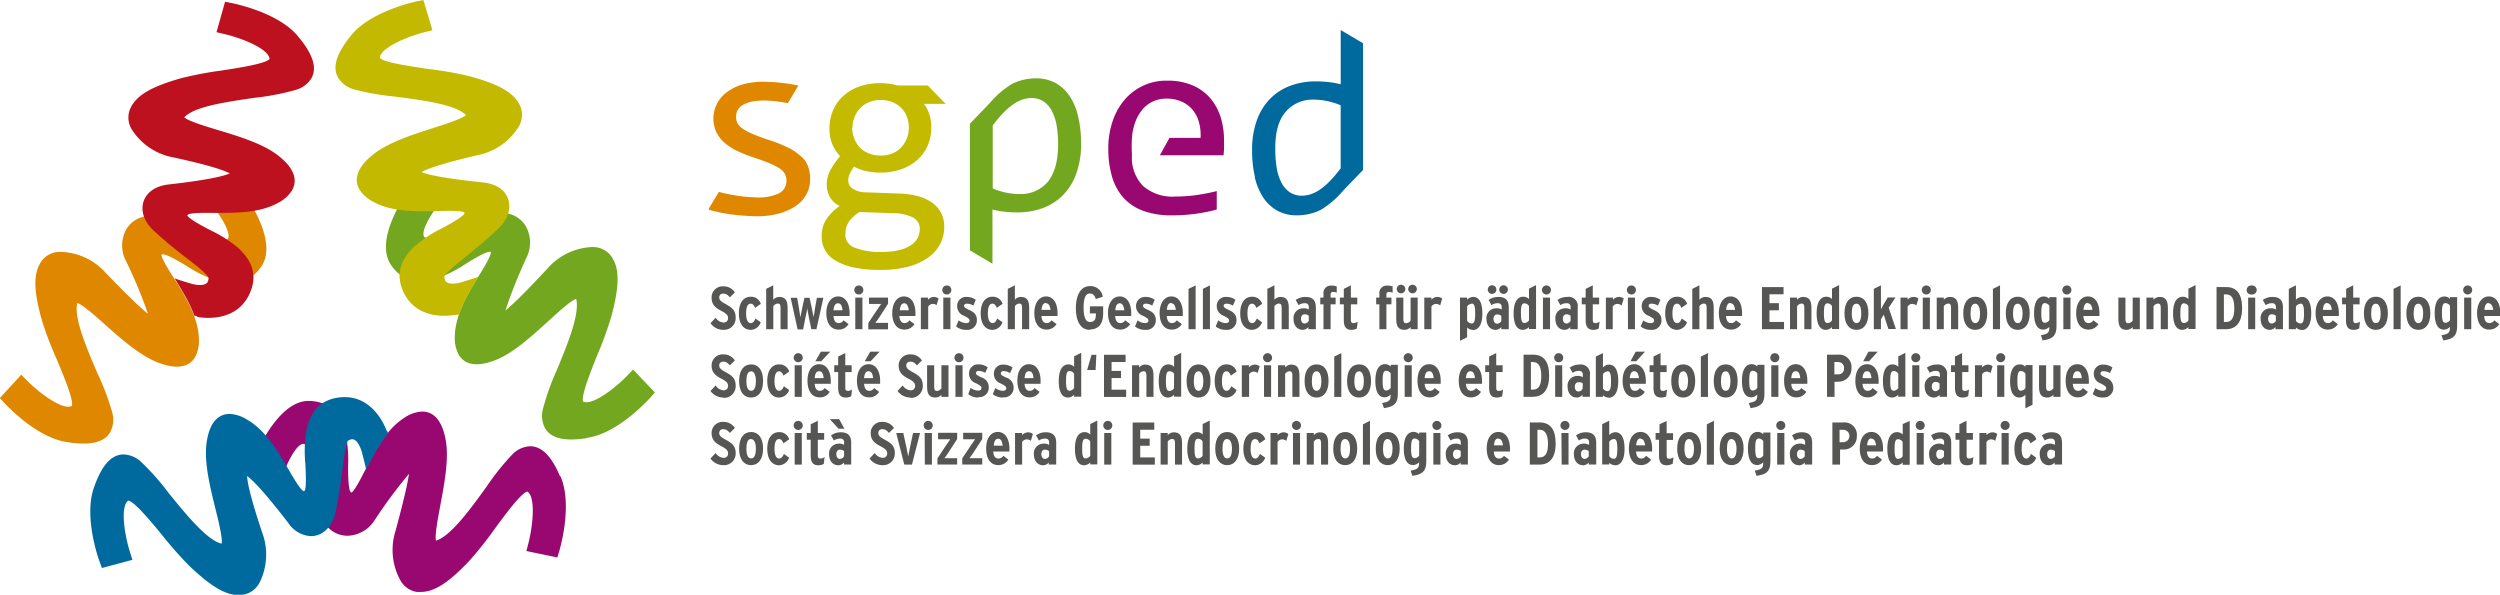 <svg xmlns="http://www.w3.org/2000/svg" id="Ebene_1" data-name="Ebene 1" viewBox="0 0 452.54 107.66"><path d="M286.2,163.51a2.86,2.86,0,0,1-2.28-1.2l.93-1a1.88,1.88,0,0,0,1.4.87.76.76,0,0,0,.85-.83c0-.44-.27-.78-1.16-1.24-1.14-.59-1.82-1.17-1.82-2.43a2,2,0,0,1,2.13-2.05,2.4,2.4,0,0,1,2.08,1.09l-.9.9c-.45-.5-.69-.67-1.21-.67a.66.66,0,0,0-.72.66c0,.46.26.74,1.09,1.19,1.32.71,1.89,1.23,1.89,2.52a2.11,2.11,0,0,1-2.28,2.18" transform="translate(-155.31 -103.8)" fill="#565655"></path><path d="M292,159.54c-.2-.47-.43-.77-.81-.77-.58,0-.82.68-.82,1.75s.26,1.77.86,1.77c.37,0,.65-.36.83-.84l.95.68a1.94,1.94,0,0,1-1.79,1.38c-1.26,0-2.16-1-2.16-3s.91-3,2.15-3a1.85,1.85,0,0,1,1.82,1.29l-1,.7" transform="translate(-155.31 -103.8)" fill="#565655"></path><path d="M296.6,163.39v-3.71c0-.71-.09-.93-.54-.93a1.09,1.09,0,0,0-.77.48v4.16H294v-7.3l1.28-.65v2.62a1.47,1.47,0,0,1,1.07-.51c1.22,0,1.53.75,1.53,2.09v3.75H296.6" transform="translate(-155.31 -103.8)" fill="#565655"></path><path d="M303.17,163.39h-1l-.41-2c-.11-.51-.28-1.4-.34-1.79,0,.39-.23,1.28-.34,1.82l-.39,2h-1l-1.26-5.72h1.18l.29,1.67c.1.55.24,1.46.29,1.86.07-.4.25-1.32.37-1.84l.37-1.69h.92l.37,1.69c.12.52.3,1.44.37,1.84.06-.4.2-1.31.29-1.86l.3-1.67h1.18l-1.27,5.72" transform="translate(-155.31 -103.8)" fill="#565655"></path><path d="M309.08,161h-2.89c.06.89.41,1.28.91,1.28a1,1,0,0,0,.9-.5l.91.68a2,2,0,0,1-1.83,1c-1.41,0-2.19-1.21-2.19-3s.88-3,2.12-3c1.43,0,2.09,1.41,2.09,3,0,.16,0,.33,0,.48M307,158.7q-.72,0-.81,1.26h1.62C307.75,159.26,307.55,158.7,307,158.7Z" transform="translate(-155.31 -103.8)" fill="#565655"></path><path d="M310.78,157.11a.82.82,0,1,1,.81-.82.82.82,0,0,1-.81.82m-.65.56h1.29v5.72h-1.29Z" transform="translate(-155.31 -103.8)" fill="#565655"></path><path d="M312.49,163.39v-1.13L314,160c.3-.45.59-.87.82-1.18l-1.21,0h-1v-1.15h3.45v1.12l-1.48,2.29a14.11,14.11,0,0,1-.83,1.17l1.23,0h1.08v1.16h-3.61" transform="translate(-155.31 -103.8)" fill="#565655"></path><path d="M321,161h-2.89c.06.89.42,1.28.92,1.28a1,1,0,0,0,.89-.5l.92.68a2.07,2.07,0,0,1-1.83,1c-1.42,0-2.19-1.21-2.19-3s.87-3,2.11-3c1.44,0,2.09,1.41,2.09,3,0,.16,0,.33,0,.48M319,158.7c-.48,0-.74.42-.81,1.26h1.63C319.71,159.26,319.52,158.7,319,158.7Z" transform="translate(-155.31 -103.8)" fill="#565655"></path><path d="M324.91,159.09a1.18,1.18,0,0,0-.75-.28,1,1,0,0,0-.83.49v4.09H322v-5.72h1.29v.39a1.49,1.49,0,0,1,1-.51,1.46,1.46,0,0,1,.91.29l-.37,1.25" transform="translate(-155.31 -103.8)" fill="#565655"></path><path d="M326.71,157.11a.82.82,0,1,1,.81-.82.82.82,0,0,1-.81.82m-.65.56h1.29v5.72h-1.29Z" transform="translate(-155.31 -103.8)" fill="#565655"></path><path d="M330.19,163.51a2.78,2.78,0,0,1-1.81-.62l.46-1.1a2.41,2.41,0,0,0,1.37.5c.41,0,.6-.19.6-.47s-.23-.47-1-.86a1.82,1.82,0,0,1-1.24-1.77,1.61,1.61,0,0,1,1.76-1.64,2.71,2.71,0,0,1,1.61.52l-.44,1.05a2.23,2.23,0,0,0-1.2-.35c-.3,0-.48.16-.48.39s.17.41,1,.78,1.32.88,1.32,1.77a1.71,1.71,0,0,1-1.88,1.8" transform="translate(-155.31 -103.8)" fill="#565655"></path><path d="M335.76,159.54c-.2-.47-.43-.77-.81-.77-.58,0-.82.68-.82,1.75s.27,1.77.87,1.77c.37,0,.64-.36.82-.84l.95.68a1.94,1.94,0,0,1-1.79,1.38c-1.26,0-2.15-1-2.15-3s.9-3,2.14-3a1.84,1.84,0,0,1,1.82,1.29l-1,.7" transform="translate(-155.31 -103.8)" fill="#565655"></path><path d="M340.32,163.39v-3.71c0-.71-.08-.93-.54-.93a1.07,1.07,0,0,0-.76.48v4.16h-1.29v-7.3l1.29-.65v2.62a1.44,1.44,0,0,1,1.06-.51c1.22,0,1.53.75,1.53,2.09v3.75h-1.29" transform="translate(-155.31 -103.8)" fill="#565655"></path><path d="M346.72,161h-2.89c.06.89.42,1.28.92,1.28a1,1,0,0,0,.89-.5l.92.68a2.07,2.07,0,0,1-1.83,1c-1.42,0-2.19-1.21-2.19-3s.87-3,2.11-3c1.44,0,2.09,1.41,2.09,3,0,.16,0,.33,0,.48m-2.08-2.31c-.48,0-.74.42-.81,1.26h1.63C345.39,159.26,345.19,158.7,344.64,158.7Z" transform="translate(-155.31 -103.8)" fill="#565655"></path><path d="M352.59,163.51c-1.78,0-2.53-1.74-2.53-3.92s.78-4,2.55-4a2.24,2.24,0,0,1,2.32,1.93l-1.27.41c-.2-.72-.55-1-1.07-1-.82,0-1.13.94-1.13,2.56s.33,2.59,1.15,2.59,1.08-.42,1.08-1.55H352.6v-1.28H355v1.31c0,1.83-.83,2.88-2.42,2.88" transform="translate(-155.31 -103.8)" fill="#565655"></path><path d="M360.05,161h-2.88c.05.89.41,1.28.91,1.28a1,1,0,0,0,.9-.5l.91.68a2.07,2.07,0,0,1-1.83,1c-1.42,0-2.19-1.21-2.19-3s.87-3,2.11-3c1.44,0,2.1,1.41,2.1,3,0,.16,0,.33,0,.48M358,158.7c-.48,0-.74.42-.8,1.26h1.62C358.73,159.26,358.53,158.7,358,158.7Z" transform="translate(-155.31 -103.8)" fill="#565655"></path><path d="M362.58,163.51a2.78,2.78,0,0,1-1.81-.62l.46-1.1a2.41,2.41,0,0,0,1.37.5c.4,0,.6-.19.6-.47s-.23-.47-1-.86a1.83,1.83,0,0,1-1.25-1.77,1.62,1.62,0,0,1,1.77-1.64,2.71,2.71,0,0,1,1.61.52l-.45,1.05a2.2,2.2,0,0,0-1.19-.35c-.3,0-.48.16-.48.39s.17.41,1,.78,1.32.88,1.32,1.77a1.71,1.71,0,0,1-1.88,1.8" transform="translate(-155.31 -103.8)" fill="#565655"></path><path d="M369.4,161h-2.89c.06.89.42,1.28.92,1.28a1,1,0,0,0,.89-.5l.92.68a2.07,2.07,0,0,1-1.83,1c-1.42,0-2.19-1.21-2.19-3s.87-3,2.11-3c1.44,0,2.09,1.41,2.09,3,0,.16,0,.33,0,.48m-2.08-2.31c-.48,0-.74.42-.81,1.26h1.63C368.07,159.26,367.87,158.7,367.32,158.7Z" transform="translate(-155.31 -103.8)" fill="#565655"></path><polyline points="215.14 59.59 215.14 52.29 216.43 51.65 216.43 59.59 215.14 59.59" fill="#565655"></polyline><polyline points="217.74 59.59 217.74 52.29 219.02 51.65 219.02 59.59 217.74 59.59" fill="#565655"></polyline><path d="M377.18,163.51a2.76,2.76,0,0,1-1.81-.62l.46-1.1a2.39,2.39,0,0,0,1.37.5c.4,0,.6-.19.6-.47s-.23-.47-1-.86a1.83,1.83,0,0,1-1.24-1.77,1.61,1.61,0,0,1,1.77-1.64,2.71,2.71,0,0,1,1.61.52l-.45,1.05a2.2,2.2,0,0,0-1.2-.35c-.29,0-.48.16-.48.39s.18.41,1,.78,1.32.88,1.32,1.77a1.7,1.7,0,0,1-1.87,1.8" transform="translate(-155.31 -103.8)" fill="#565655"></path><path d="M382.74,159.54c-.19-.47-.42-.77-.8-.77-.58,0-.82.68-.82,1.75s.26,1.77.86,1.77c.37,0,.64-.36.83-.84l.95.68a2,2,0,0,1-1.79,1.38c-1.26,0-2.16-1-2.16-3s.91-3,2.15-3a1.85,1.85,0,0,1,1.82,1.29l-1,.7" transform="translate(-155.31 -103.8)" fill="#565655"></path><path d="M387.31,163.39v-3.71c0-.71-.09-.93-.54-.93a1.07,1.07,0,0,0-.77.48v4.16h-1.28v-7.3l1.28-.65v2.62a1.47,1.47,0,0,1,1.07-.51c1.22,0,1.53.75,1.53,2.09v3.75h-1.29" transform="translate(-155.31 -103.8)" fill="#565655"></path><path d="M392.15,163.39V163a1.39,1.39,0,0,1-1,.51c-1,0-1.69-.76-1.69-2a1.74,1.74,0,0,1,1.76-1.9,1.52,1.52,0,0,1,1,.23v-.44a.63.63,0,0,0-.69-.71,1.85,1.85,0,0,0-1.15.35l-.53-.94a3,3,0,0,1,1.77-.55c1.33,0,1.88.65,1.88,1.9v3.94h-1.28m0-2.42a1,1,0,0,0-.79-.27c-.36,0-.62.31-.62.79s.23.87.66.87a.92.92,0,0,0,.75-.48Z" transform="translate(-155.31 -103.8)" fill="#565655"></path><path d="M396.67,156.64c-.36,0-.5.14-.5.56v.47h.91v1.22h-.91v4.5h-1.29v-4.5h-.58v-1.22h.58V157a1.32,1.32,0,0,1,1.4-1.5,2.3,2.3,0,0,1,1,.16v1.11a1.39,1.39,0,0,0-.58-.11" transform="translate(-155.31 -103.8)" fill="#565655"></path><path d="M400.94,163.26a2,2,0,0,1-1,.25c-.93,0-1.38-.5-1.38-1.76v-2.86h-.71v-1.22h.71v-1.58l1.28-.65v2.23H401v1.22h-1.16v2.83c0,.43.16.57.47.57a1.26,1.26,0,0,0,.76-.28l-.15,1.25" transform="translate(-155.31 -103.8)" fill="#565655"></path><path d="M406.77,156.64c-.36,0-.5.14-.5.56v.47h.91v1.22h-.91v4.5H405v-4.5h-.58v-1.22H405V157a1.32,1.32,0,0,1,1.4-1.5,2.3,2.3,0,0,1,1,.16v1.11a1.39,1.39,0,0,0-.58-.11" transform="translate(-155.31 -103.8)" fill="#565655"></path><path d="M410.65,163.39V163a1.51,1.51,0,0,1-1.07.51c-1.22,0-1.53-.75-1.53-2.1v-3.74h1.29v3.7c0,.71.09.94.54.94a1.07,1.07,0,0,0,.77-.48v-4.16h1.28v5.72h-1.28m-1.72-6.49a.78.78,0,1,1,.77-.77A.79.79,0,0,1,408.93,156.9Zm2.08,0a.78.78,0,1,1,.77-.77A.79.79,0,0,1,411,156.9Z" transform="translate(-155.31 -103.8)" fill="#565655"></path><path d="M416,159.09a1.18,1.18,0,0,0-.75-.28,1,1,0,0,0-.83.49v4.09h-1.29v-5.72h1.29v.39a1.42,1.42,0,0,1,1.95-.22l-.37,1.25" transform="translate(-155.31 -103.8)" fill="#565655"></path><path d="M421.88,163.51a1.4,1.4,0,0,1-1-.44v1.78l-1.29.64v-7.82h1.29v.39a1.52,1.52,0,0,1,1.1-.51c1.07,0,1.66,1,1.66,3,0,1.74-.52,3-1.77,3m-.2-4.76a1.07,1.07,0,0,0-.79.48v2.59a1,1,0,0,0,.82.49c.45,0,.64-.41.64-1.74S422.22,158.75,421.68,158.75Z" transform="translate(-155.31 -103.8)" fill="#565655"></path><path d="M427.07,163.39V163a1.39,1.39,0,0,1-1,.51c-1,0-1.69-.76-1.69-2a1.74,1.74,0,0,1,1.76-1.9,1.54,1.54,0,0,1,1,.23v-.44a.63.63,0,0,0-.69-.71,1.9,1.9,0,0,0-1.16.35l-.52-.94a3,3,0,0,1,1.77-.55c1.33,0,1.88.65,1.88,1.9v3.94h-1.28M425.4,157a.78.78,0,1,1,0-1.56.78.78,0,0,1,0,1.56Zm1.67,4a1,1,0,0,0-.79-.27c-.36,0-.62.31-.62.79s.23.87.65.87a.92.92,0,0,0,.76-.48Zm.41-4a.78.78,0,1,1,0-1.56.78.78,0,0,1,0,1.56Z" transform="translate(-155.31 -103.8)" fill="#565655"></path><path d="M432.07,163.39V163a1.58,1.58,0,0,1-1.1.51c-1.07,0-1.67-1-1.67-3,0-1.74.52-3,1.78-3a1.39,1.39,0,0,1,1,.43v-1.89l1.28-.65v7.95h-1.28m0-4.15a1,1,0,0,0-.82-.49c-.46,0-.64.41-.64,1.74s.13,1.82.66,1.82a1.09,1.09,0,0,0,.8-.48Z" transform="translate(-155.31 -103.8)" fill="#565655"></path><path d="M435.25,157.11a.82.82,0,1,1,.81-.82.82.82,0,0,1-.81.82m-.64.56h1.28v5.72h-1.28Z" transform="translate(-155.31 -103.8)" fill="#565655"></path><path d="M439.55,163.39V163a1.35,1.35,0,0,1-1,.51c-1,0-1.69-.76-1.69-2a1.74,1.74,0,0,1,1.75-1.9,1.52,1.52,0,0,1,1,.23v-.44a.62.62,0,0,0-.68-.71,1.9,1.9,0,0,0-1.16.35l-.52-.94a2.93,2.93,0,0,1,1.76-.55,1.65,1.65,0,0,1,1.89,1.9v3.94h-1.29m0-2.42a1,1,0,0,0-.78-.27c-.36,0-.62.31-.62.79s.23.87.65.87a.89.89,0,0,0,.75-.48Z" transform="translate(-155.31 -103.8)" fill="#565655"></path><path d="M444.73,163.26a2.06,2.06,0,0,1-1,.25c-.93,0-1.39-.5-1.39-1.76v-2.86h-.71v-1.22h.71v-1.58l1.29-.65v2.23h1.15v1.22h-1.15v2.83c0,.43.16.57.47.57a1.26,1.26,0,0,0,.76-.28l-.15,1.25" transform="translate(-155.31 -103.8)" fill="#565655"></path><path d="M448.82,159.09a1.14,1.14,0,0,0-.75-.28,1,1,0,0,0-.83.49v4.09H446v-5.72h1.28v.39a1.49,1.49,0,0,1,1.05-.51,1.43,1.43,0,0,1,.9.29l-.37,1.25" transform="translate(-155.31 -103.8)" fill="#565655"></path><path d="M450.62,157.11a.82.82,0,1,1,.82-.82.82.82,0,0,1-.82.82m-.64.56h1.28v5.72H450Z" transform="translate(-155.31 -103.8)" fill="#565655"></path><path d="M454.11,163.51a2.76,2.76,0,0,1-1.81-.62l.46-1.1a2.36,2.36,0,0,0,1.37.5c.4,0,.6-.19.6-.47s-.23-.47-1-.86a1.83,1.83,0,0,1-1.24-1.77,1.61,1.61,0,0,1,1.77-1.64,2.73,2.73,0,0,1,1.61.52l-.45,1.05a2.2,2.2,0,0,0-1.2-.35c-.29,0-.48.16-.48.39s.18.41,1,.78,1.32.88,1.32,1.77a1.7,1.7,0,0,1-1.87,1.8" transform="translate(-155.31 -103.8)" fill="#565655"></path><path d="M459.67,159.54c-.19-.47-.42-.77-.8-.77-.58,0-.82.68-.82,1.75s.26,1.77.86,1.77c.37,0,.64-.36.83-.84l.95.68a2,2,0,0,1-1.79,1.38c-1.26,0-2.16-1-2.16-3s.91-3,2.15-3a1.85,1.85,0,0,1,1.82,1.29l-1,.7" transform="translate(-155.31 -103.8)" fill="#565655"></path><path d="M464.24,163.39v-3.71c0-.71-.09-.93-.55-.93a1.07,1.07,0,0,0-.76.48v4.16h-1.29v-7.3l1.29-.65v2.62a1.44,1.44,0,0,1,1.07-.51c1.22,0,1.52.75,1.52,2.09v3.75h-1.28" transform="translate(-155.31 -103.8)" fill="#565655"></path><path d="M470.63,161h-2.88c.05.89.41,1.28.91,1.28a1,1,0,0,0,.89-.5l.92.68a2.07,2.07,0,0,1-1.83,1c-1.42,0-2.19-1.21-2.19-3s.87-3,2.11-3c1.44,0,2.09,1.41,2.09,3,0,.16,0,.33,0,.48m-2.08-2.31c-.48,0-.74.42-.8,1.26h1.62C469.3,159.26,469.11,158.7,468.55,158.7Z" transform="translate(-155.31 -103.8)" fill="#565655"></path><polyline points="318.94 59.59 318.94 51.97 322.85 51.97 322.85 53.27 320.3 53.27 320.3 54.88 322.01 54.88 322.01 56.17 320.3 56.17 320.3 58.28 322.94 58.28 322.94 59.59 318.94 59.59" fill="#565655"></polyline><path d="M481.92,163.39v-3.71c0-.71-.09-.93-.54-.93a1.09,1.09,0,0,0-.77.48v4.16h-1.28v-5.72h1.28v.39a1.47,1.47,0,0,1,1.07-.51c1.22,0,1.53.75,1.53,2.09v3.75h-1.29" transform="translate(-155.31 -103.8)" fill="#565655"></path><path d="M486.92,163.39V163a1.56,1.56,0,0,1-1.1.51c-1.07,0-1.67-1-1.67-3,0-1.74.53-3,1.78-3a1.39,1.39,0,0,1,1,.43v-1.89l1.29-.65v7.95h-1.29m0-4.15a1,1,0,0,0-.82-.49c-.45,0-.64.41-.64,1.74s.13,1.82.67,1.82a1.07,1.07,0,0,0,.79-.48Z" transform="translate(-155.31 -103.8)" fill="#565655"></path><path d="M491.36,163.51c-1.29,0-2.17-1-2.17-3s.89-3,2.18-3,2.15,1,2.15,3-.89,3-2.16,3m0-4.74c-.63,0-.85.68-.85,1.75s.25,1.77.87,1.77.85-.79.85-1.75S492,158.77,491.35,158.77Z" transform="translate(-155.31 -103.8)" fill="#565655"></path><path d="M497.15,163.39l-.85-2.63-.51.84v1.79H494.5v-7.3l1.29-.65V159c0,.31,0,.49,0,.81a8.77,8.77,0,0,1,.43-.82l.8-1.35h1.42l-1.25,1.86,1.31,3.86h-1.34" transform="translate(-155.31 -103.8)" fill="#565655"></path><path d="M502.2,159.09a1.18,1.18,0,0,0-.76-.28,1,1,0,0,0-.82.49v4.09h-1.29v-5.72h1.29v.39a1.42,1.42,0,0,1,1.95-.22l-.37,1.25" transform="translate(-155.31 -103.8)" fill="#565655"></path><path d="M504,157.11a.82.82,0,1,1,.82-.82.82.82,0,0,1-.82.82m-.64.56h1.29v5.72h-1.29Z" transform="translate(-155.31 -103.8)" fill="#565655"></path><path d="M508.48,163.39v-3.71c0-.71-.09-.93-.54-.93a1.09,1.09,0,0,0-.77.48v4.16h-1.28v-5.72h1.28v.39a1.47,1.47,0,0,1,1.07-.51c1.22,0,1.53.75,1.53,2.09v3.75h-1.29" transform="translate(-155.31 -103.8)" fill="#565655"></path><path d="M512.86,163.51c-1.28,0-2.17-1-2.17-3s.9-3,2.18-3,2.16,1,2.16,3-.89,3-2.17,3m0-4.74c-.62,0-.85.68-.85,1.75s.25,1.77.87,1.77.85-.79.85-1.75S513.46,158.77,512.85,158.77Z" transform="translate(-155.31 -103.8)" fill="#565655"></path><polyline points="360.75 59.59 360.75 52.29 362.04 51.65 362.04 59.59 360.75 59.59" fill="#565655"></polyline><path d="M520.55,163.51c-1.28,0-2.16-1-2.16-3s.89-3,2.17-3,2.16,1,2.16,3-.89,3-2.17,3m0-4.74c-.62,0-.85.68-.85,1.75s.25,1.77.87,1.77.86-.79.86-1.75S521.15,158.77,520.54,158.77Z" transform="translate(-155.31 -103.8)" fill="#565655"></path><path d="M525.09,165.49l-.35-1c1.34-.25,1.53-.5,1.53-1.53a1.54,1.54,0,0,1-1.1.51c-1.06,0-1.66-1-1.66-3,0-1.74.52-3,1.77-3a1.39,1.39,0,0,1,1,.43v-.31h1.29v5.13c0,1.71-.51,2.43-2.47,2.69m1.18-6.25a1,1,0,0,0-.81-.49c-.46,0-.65.41-.65,1.74s.13,1.82.67,1.82a1.07,1.07,0,0,0,.79-.48Z" transform="translate(-155.31 -103.8)" fill="#565655"></path><path d="M529.46,157.11a.82.82,0,1,1,.81-.82.82.82,0,0,1-.81.82m-.65.56h1.29v5.72h-1.29Z" transform="translate(-155.31 -103.8)" fill="#565655"></path><path d="M535.32,161h-2.89c.05.89.41,1.28.91,1.28a1,1,0,0,0,.9-.5l.91.68a2.06,2.06,0,0,1-1.83,1c-1.41,0-2.19-1.21-2.19-3s.87-3,2.12-3c1.44,0,2.09,1.41,2.09,3,0,.16,0,.33,0,.48m-2.09-2.31c-.47,0-.73.42-.8,1.26h1.62C534,159.26,533.79,158.7,533.23,158.7Z" transform="translate(-155.31 -103.8)" fill="#565655"></path><path d="M541.36,163.39V163a1.48,1.48,0,0,1-1.07.51c-1.21,0-1.52-.75-1.52-2.1v-3.74h1.28v3.7c0,.71.09.94.55.94a1.07,1.07,0,0,0,.76-.48v-4.16h1.29v5.72h-1.29" transform="translate(-155.31 -103.8)" fill="#565655"></path><path d="M546.44,163.39v-3.71c0-.71-.09-.93-.54-.93a1.09,1.09,0,0,0-.77.48v4.16h-1.28v-5.72h1.28v.39a1.47,1.47,0,0,1,1.07-.51c1.22,0,1.53.75,1.53,2.09v3.75h-1.29" transform="translate(-155.31 -103.8)" fill="#565655"></path><path d="M551.44,163.39V163a1.56,1.56,0,0,1-1.1.51c-1.07,0-1.67-1-1.67-3,0-1.74.53-3,1.78-3a1.39,1.39,0,0,1,1,.43v-1.89l1.29-.65v7.95h-1.29m0-4.15a1,1,0,0,0-.82-.49c-.45,0-.64.41-.64,1.74s.13,1.82.67,1.82a1.07,1.07,0,0,0,.79-.48Z" transform="translate(-155.31 -103.8)" fill="#565655"></path><path d="M558.23,163.39h-1.69v-7.63h1.72c1.83,0,2.91,1.12,2.91,3.8s-1.15,3.83-2.94,3.83m0-6.3h-.36v5h.36c1.22,0,1.52-1.07,1.52-2.47S559.48,157.09,558.26,157.09Z" transform="translate(-155.31 -103.8)" fill="#565655"></path><path d="M562.9,157.11a.82.82,0,1,1,0-1.63.82.82,0,1,1,0,1.63m-.64.56h1.28v5.72h-1.28Z" transform="translate(-155.31 -103.8)" fill="#565655"></path><path d="M567.21,163.39V163a1.37,1.37,0,0,1-1,.51c-1,0-1.69-.76-1.69-2a1.74,1.74,0,0,1,1.76-1.9,1.52,1.52,0,0,1,1,.23v-.44a.63.63,0,0,0-.69-.71,1.85,1.85,0,0,0-1.15.35l-.53-.94a3,3,0,0,1,1.77-.55c1.33,0,1.88.65,1.88,1.9v3.94h-1.28m0-2.42a1,1,0,0,0-.79-.27c-.36,0-.62.31-.62.79s.23.87.66.87a.92.92,0,0,0,.75-.48Z" transform="translate(-155.31 -103.8)" fill="#565655"></path><path d="M571.91,163.51a1.4,1.4,0,0,1-1-.44v.32h-1.29v-7.3l1.29-.65v2.62a1.52,1.52,0,0,1,1.1-.51c1.07,0,1.67,1,1.67,3,0,1.74-.52,3-1.78,3m-.19-4.76a1.07,1.07,0,0,0-.8.48v2.59a1,1,0,0,0,.82.49c.46,0,.64-.41.64-1.74S572.25,158.75,571.72,158.75Z" transform="translate(-155.31 -103.8)" fill="#565655"></path><path d="M578.66,161h-2.89c.05.89.41,1.28.91,1.28a1,1,0,0,0,.9-.5l.91.68a2.06,2.06,0,0,1-1.83,1c-1.41,0-2.19-1.21-2.19-3s.87-3,2.12-3c1.43,0,2.09,1.41,2.09,3,0,.16,0,.33,0,.48m-2.08-2.31q-.72,0-.81,1.26h1.62C577.33,159.26,577.13,158.7,576.58,158.7Z" transform="translate(-155.31 -103.8)" fill="#565655"></path><path d="M582.35,163.26a2,2,0,0,1-1,.25c-.93,0-1.38-.5-1.38-1.76v-2.86h-.71v-1.22H580v-1.58l1.28-.65v2.23h1.16v1.22h-1.16v2.83c0,.43.17.57.47.57a1.26,1.26,0,0,0,.76-.28l-.15,1.25" transform="translate(-155.31 -103.8)" fill="#565655"></path><path d="M585.38,163.51c-1.28,0-2.17-1-2.17-3s.9-3,2.18-3,2.16,1,2.16,3-.89,3-2.17,3m0-4.74c-.62,0-.85.68-.85,1.75s.25,1.77.87,1.77.85-.79.85-1.75S586,158.77,585.37,158.77Z" transform="translate(-155.31 -103.8)" fill="#565655"></path><polyline points="433.27 59.59 433.27 52.29 434.56 51.65 434.56 59.59 433.27 59.59" fill="#565655"></polyline><path d="M593.07,163.51c-1.28,0-2.17-1-2.17-3s.9-3,2.18-3,2.16,1,2.16,3-.89,3-2.17,3m0-4.74c-.62,0-.85.68-.85,1.75s.25,1.77.87,1.77.85-.79.85-1.75S593.67,158.77,593.06,158.77Z" transform="translate(-155.31 -103.8)" fill="#565655"></path><path d="M597.61,165.49l-.35-1c1.34-.25,1.53-.5,1.53-1.53a1.54,1.54,0,0,1-1.1.51c-1.07,0-1.66-1-1.66-3,0-1.74.52-3,1.77-3a1.39,1.39,0,0,1,1,.43v-.31h1.29v5.13c0,1.71-.51,2.43-2.47,2.69m1.18-6.25a1,1,0,0,0-.82-.49c-.45,0-.64.41-.64,1.74s.13,1.82.67,1.82a1.07,1.07,0,0,0,.79-.48Z" transform="translate(-155.31 -103.8)" fill="#565655"></path><path d="M602,157.11a.82.82,0,1,1,.82-.82.82.82,0,0,1-.82.82m-.64.56h1.29v5.72h-1.29Z" transform="translate(-155.31 -103.8)" fill="#565655"></path><path d="M607.83,161H605c0,.89.41,1.28.91,1.28a1,1,0,0,0,.9-.5l.91.68a2.06,2.06,0,0,1-1.83,1c-1.42,0-2.19-1.21-2.19-3s.87-3,2.12-3c1.43,0,2.09,1.41,2.09,3a3.75,3.75,0,0,1,0,.48m-2.08-2.31c-.47,0-.74.42-.8,1.26h1.62C606.51,159.26,606.31,158.7,605.75,158.7Z" transform="translate(-155.31 -103.8)" fill="#565655"></path><path d="M286.2,175.76a2.85,2.85,0,0,1-2.28-1.19l.93-1a1.87,1.87,0,0,0,1.4.88.76.76,0,0,0,.85-.83c0-.44-.27-.79-1.16-1.24-1.14-.59-1.82-1.17-1.82-2.43a2,2,0,0,1,2.13-2,2.4,2.4,0,0,1,2.08,1.09l-.9.9c-.45-.5-.69-.67-1.21-.67a.66.66,0,0,0-.72.66c0,.46.26.74,1.09,1.19,1.32.71,1.89,1.23,1.89,2.52a2.1,2.1,0,0,1-2.28,2.17" transform="translate(-155.31 -103.8)" fill="#565655"></path><path d="M291.27,175.76c-1.28,0-2.17-1-2.17-3s.9-3,2.18-3,2.16,1,2.16,3-.89,3-2.17,3m0-4.74c-.62,0-.85.69-.85,1.76s.25,1.76.87,1.76.85-.78.85-1.74S291.87,171,291.26,171Z" transform="translate(-155.31 -103.8)" fill="#565655"></path><path d="M297.13,171.8c-.19-.47-.42-.78-.8-.78-.58,0-.82.69-.82,1.76s.26,1.76.86,1.76c.37,0,.65-.36.83-.83l.95.68a1.94,1.94,0,0,1-1.79,1.37c-1.26,0-2.16-1-2.16-3s.91-3,2.15-3a1.85,1.85,0,0,1,1.82,1.3l-1,.7" transform="translate(-155.31 -103.8)" fill="#565655"></path><path d="M299.8,169.37a.82.82,0,1,1,.82-.82.82.82,0,0,1-.82.82m-.64.55h1.29v5.72h-1.29Z" transform="translate(-155.31 -103.8)" fill="#565655"></path><path d="M305.67,173.27h-2.89c.05.88.41,1.27.91,1.27a1,1,0,0,0,.9-.5l.91.69a2,2,0,0,1-1.83,1c-1.42,0-2.19-1.21-2.19-3,0-1.92.87-3,2.12-3,1.43,0,2.09,1.42,2.09,3,0,.15,0,.33,0,.48M303.58,171c-.48,0-.74.41-.8,1.25h1.62C304.34,171.51,304.14,171,303.58,171Zm.38-1.8H302.9l1-1.74h1.69Z" transform="translate(-155.31 -103.8)" fill="#565655"></path><path d="M309.41,175.51a1.93,1.93,0,0,1-1,.25c-.92,0-1.38-.5-1.38-1.75v-2.86h-.71v-1.23h.71v-1.58l1.29-.64v2.22h1.15v1.23h-1.15V174c0,.42.16.56.46.56a1.29,1.29,0,0,0,.77-.27l-.16,1.24" transform="translate(-155.31 -103.8)" fill="#565655"></path><path d="M314.61,173.27h-2.89c.06.88.42,1.27.92,1.27a.94.94,0,0,0,.89-.5l.92.69a2.06,2.06,0,0,1-1.83,1c-1.42,0-2.19-1.21-2.19-3,0-1.92.87-3,2.11-3,1.44,0,2.09,1.42,2.09,3,0,.15,0,.33,0,.48M312.53,171c-.48,0-.74.41-.81,1.25h1.63C313.28,171.51,313.09,171,312.53,171Zm.37-1.8h-1.06l1-1.74h1.69Z" transform="translate(-155.31 -103.8)" fill="#565655"></path><path d="M320.06,175.76a2.85,2.85,0,0,1-2.28-1.19l.93-1a1.87,1.87,0,0,0,1.4.88.76.76,0,0,0,.85-.83c0-.44-.27-.79-1.16-1.24-1.14-.59-1.82-1.17-1.82-2.43a2,2,0,0,1,2.13-2,2.4,2.4,0,0,1,2.08,1.09l-.9.9c-.45-.5-.69-.67-1.21-.67a.66.66,0,0,0-.72.66c0,.46.26.74,1.09,1.19,1.32.71,1.9,1.23,1.9,2.52a2.11,2.11,0,0,1-2.29,2.17" transform="translate(-155.31 -103.8)" fill="#565655"></path><path d="M325.72,175.64v-.39a1.44,1.44,0,0,1-1.07.51c-1.22,0-1.52-.75-1.52-2.09v-3.75h1.28v3.71c0,.71.09.94.55.94a1.1,1.1,0,0,0,.76-.48v-4.17H327v5.72h-1.29" transform="translate(-155.31 -103.8)" fill="#565655"></path><path d="M328.9,169.37a.82.82,0,1,1,.82-.82.82.82,0,0,1-.82.82m-.64.55h1.29v5.72h-1.29Z" transform="translate(-155.31 -103.8)" fill="#565655"></path><path d="M332.39,175.76a2.71,2.71,0,0,1-1.81-.62L331,174a2.32,2.32,0,0,0,1.37.5c.4,0,.6-.18.6-.47s-.23-.46-1-.86a1.8,1.8,0,0,1-1.25-1.76,1.62,1.62,0,0,1,1.77-1.65,2.72,2.72,0,0,1,1.61.53l-.45,1a2.29,2.29,0,0,0-1.19-.35c-.3,0-.48.17-.48.4s.17.41,1,.78a1.84,1.84,0,0,1,1.31,1.77,1.7,1.7,0,0,1-1.87,1.79" transform="translate(-155.31 -103.8)" fill="#565655"></path><path d="M336.83,175.76a2.75,2.75,0,0,1-1.81-.62l.46-1.1a2.34,2.34,0,0,0,1.37.5c.41,0,.61-.18.61-.47s-.23-.46-1-.86a1.8,1.8,0,0,1-1.24-1.76,1.61,1.61,0,0,1,1.76-1.65,2.78,2.78,0,0,1,1.62.53l-.45,1a2.32,2.32,0,0,0-1.2-.35.43.43,0,0,0-.48.4c0,.25.17.41,1,.78a1.85,1.85,0,0,1,1.32,1.77,1.7,1.7,0,0,1-1.88,1.79" transform="translate(-155.31 -103.8)" fill="#565655"></path><path d="M343.65,173.27h-2.88c.05.88.41,1.27.91,1.27a.94.94,0,0,0,.89-.5l.92.69a2.06,2.06,0,0,1-1.83,1c-1.42,0-2.19-1.21-2.19-3,0-1.92.87-3,2.11-3,1.44,0,2.09,1.42,2.09,3,0,.15,0,.33,0,.48M341.57,171c-.48,0-.74.41-.8,1.25h1.62C342.32,171.51,342.13,171,341.57,171Z" transform="translate(-155.31 -103.8)" fill="#565655"></path><path d="M349.73,175.64v-.39a1.5,1.5,0,0,1-1.1.51c-1.07,0-1.67-1-1.67-3,0-1.74.53-3,1.78-3a1.4,1.4,0,0,1,1,.44v-1.9l1.29-.64v7.94h-1.29m0-4.15a1,1,0,0,0-.81-.49c-.46,0-.65.42-.65,1.75s.13,1.82.67,1.82a1.1,1.1,0,0,0,.79-.48Z" transform="translate(-155.31 -103.8)" fill="#565655"></path><polyline points="198.32 66.98 196.79 66.98 197.58 64.22 198.46 64.22 198.32 66.98" fill="#565655"></polyline><polyline points="199.84 71.85 199.84 64.22 203.75 64.22 203.75 65.53 201.21 65.53 201.21 67.14 202.92 67.14 202.92 68.43 201.21 68.43 201.21 70.54 203.85 70.54 203.85 71.85 199.84 71.85" fill="#565655"></polyline><path d="M362.83,175.64v-3.7c0-.71-.09-.94-.55-.94a1.07,1.07,0,0,0-.76.48v4.16h-1.29v-5.72h1.29v.4a1.45,1.45,0,0,1,1.07-.52c1.22,0,1.52.76,1.52,2.1v3.74h-1.28" transform="translate(-155.31 -103.8)" fill="#565655"></path><path d="M367.83,175.64v-.39a1.54,1.54,0,0,1-1.1.51c-1.07,0-1.67-1-1.67-3,0-1.74.52-3,1.78-3a1.4,1.4,0,0,1,1,.44v-1.9l1.28-.64v7.94h-1.28m0-4.15A1,1,0,0,0,367,171c-.46,0-.64.42-.64,1.75s.13,1.82.66,1.82a1.1,1.1,0,0,0,.8-.48Z" transform="translate(-155.31 -103.8)" fill="#565655"></path><path d="M372.26,175.76c-1.28,0-2.16-1-2.16-3s.89-3,2.17-3,2.16,1,2.16,3-.89,3-2.17,3m0-4.74c-.62,0-.85.69-.85,1.76s.25,1.76.87,1.76.85-.78.85-1.74S372.86,171,372.25,171Z" transform="translate(-155.31 -103.8)" fill="#565655"></path><path d="M378.12,171.8c-.19-.47-.42-.78-.8-.78-.58,0-.82.69-.82,1.76s.26,1.76.86,1.76c.37,0,.64-.36.83-.83l.95.68a1.94,1.94,0,0,1-1.79,1.37c-1.26,0-2.16-1-2.16-3s.91-3,2.15-3a1.85,1.85,0,0,1,1.82,1.3l-1,.7" transform="translate(-155.31 -103.8)" fill="#565655"></path><path d="M383,171.35a1.16,1.16,0,0,0-.75-.28,1,1,0,0,0-.83.49v4.08H380.1v-5.72h1.28v.4a1.5,1.5,0,0,1,1.05-.52,1.38,1.38,0,0,1,.9.3l-.37,1.25" transform="translate(-155.31 -103.8)" fill="#565655"></path><path d="M384.76,169.37a.82.82,0,1,1,.82-.82.82.82,0,0,1-.82.82m-.64.55h1.28v5.72h-1.28Z" transform="translate(-155.31 -103.8)" fill="#565655"></path><path d="M389.25,175.64v-3.7c0-.71-.09-.94-.55-.94a1.07,1.07,0,0,0-.76.48v4.16h-1.29v-5.72h1.29v.4a1.47,1.47,0,0,1,1.07-.52c1.22,0,1.52.76,1.52,2.1v3.74h-1.28" transform="translate(-155.31 -103.8)" fill="#565655"></path><path d="M393.63,175.76c-1.29,0-2.17-1-2.17-3s.89-3,2.18-3,2.16,1,2.16,3-.9,3-2.17,3m0-4.74c-.62,0-.85.69-.85,1.76s.25,1.76.87,1.76.85-.78.85-1.74S394.23,171,393.62,171Z" transform="translate(-155.31 -103.8)" fill="#565655"></path><polyline points="241.52 71.85 241.52 64.55 242.8 63.91 242.8 71.85 241.52 71.85" fill="#565655"></polyline><path d="M401.32,175.76c-1.29,0-2.17-1-2.17-3s.89-3,2.18-3,2.16,1,2.16,3-.89,3-2.17,3m0-4.74c-.62,0-.85.69-.85,1.76s.25,1.76.87,1.76.85-.78.85-1.74S401.92,171,401.31,171Z" transform="translate(-155.31 -103.8)" fill="#565655"></path><path d="M405.85,177.75l-.35-1c1.34-.25,1.54-.5,1.54-1.54a1.52,1.52,0,0,1-1.1.51c-1.07,0-1.67-1-1.67-3,0-1.74.52-3,1.78-3a1.4,1.4,0,0,1,1,.44v-.32h1.29v5.14c0,1.71-.52,2.42-2.48,2.69m1.19-6.26a1,1,0,0,0-.82-.49c-.45,0-.64.42-.64,1.75s.13,1.82.66,1.82a1.1,1.1,0,0,0,.8-.48Z" transform="translate(-155.31 -103.8)" fill="#565655"></path><path d="M410.22,169.37a.82.82,0,1,1,.82-.82.82.82,0,0,1-.82.82m-.64.55h1.28v5.72h-1.28Z" transform="translate(-155.31 -103.8)" fill="#565655"></path><path d="M416.08,173.27h-2.89c.06.88.42,1.27.92,1.27a.94.94,0,0,0,.89-.5l.92.69a2.06,2.06,0,0,1-1.83,1c-1.42,0-2.19-1.21-2.19-3,0-1.92.87-3,2.11-3,1.44,0,2.09,1.42,2.09,3,0,.15,0,.33,0,.48M414,171c-.48,0-.74.41-.81,1.25h1.63C414.75,171.51,414.56,171,414,171Z" transform="translate(-155.31 -103.8)" fill="#565655"></path><path d="M423.56,173.27h-2.89c.05.88.41,1.27.91,1.27a1,1,0,0,0,.9-.5l.91.69a2,2,0,0,1-1.83,1c-1.41,0-2.19-1.21-2.19-3,0-1.92.87-3,2.12-3,1.43,0,2.09,1.42,2.09,3,0,.15,0,.33,0,.48M421.48,171c-.48,0-.75.41-.81,1.25h1.62C422.23,171.51,422,171,421.48,171Z" transform="translate(-155.31 -103.8)" fill="#565655"></path><path d="M427.25,175.51a1.93,1.93,0,0,1-1,.25c-.93,0-1.38-.5-1.38-1.75v-2.86h-.71v-1.23h.71v-1.58l1.28-.64v2.22h1.16v1.23h-1.16V174c0,.42.17.56.47.56a1.24,1.24,0,0,0,.76-.27l-.15,1.24" transform="translate(-155.31 -103.8)" fill="#565655"></path><path d="M432.79,175.64H431.1V168h1.72c1.83,0,2.91,1.12,2.91,3.8s-1.16,3.82-2.94,3.82m0-6.29h-.36v5h.36c1.22,0,1.51-1.06,1.51-2.47S434,169.35,432.82,169.35Z" transform="translate(-155.31 -103.8)" fill="#565655"></path><path d="M437.46,169.37a.82.82,0,1,1,.82-.82.82.82,0,0,1-.82.82m-.64.55h1.28v5.72h-1.28Z" transform="translate(-155.31 -103.8)" fill="#565655"></path><path d="M441.76,175.64v-.39a1.32,1.32,0,0,1-1,.51c-1,0-1.69-.76-1.69-2a1.74,1.74,0,0,1,1.75-1.91,1.59,1.59,0,0,1,1,.23v-.43c0-.41-.17-.71-.68-.71a1.9,1.9,0,0,0-1.16.35l-.52-.94a3,3,0,0,1,1.76-.56,1.66,1.66,0,0,1,1.89,1.91v3.93h-1.29m0-2.41A1,1,0,0,0,441,173c-.36,0-.62.32-.62.8s.23.87.65.87a.91.91,0,0,0,.75-.48Z" transform="translate(-155.31 -103.8)" fill="#565655"></path><path d="M446.47,175.76a1.39,1.39,0,0,1-1-.43v.31h-1.29v-7.3l1.29-.64v2.62a1.53,1.53,0,0,1,1.1-.52c1.07,0,1.67,1,1.67,3,0,1.74-.53,3-1.78,3m-.2-4.76a1.07,1.07,0,0,0-.79.48v2.59a1,1,0,0,0,.81.5c.46,0,.65-.42.65-1.75S446.81,171,446.27,171Z" transform="translate(-155.31 -103.8)" fill="#565655"></path><path d="M453.21,173.27h-2.88c.05.88.41,1.27.91,1.27a.94.94,0,0,0,.89-.5l.92.69a2.06,2.06,0,0,1-1.83,1c-1.42,0-2.19-1.21-2.19-3,0-1.92.87-3,2.11-3,1.44,0,2.09,1.42,2.09,3,0,.15,0,.33,0,.48M451.13,171c-.48,0-.74.41-.8,1.25H452C451.88,171.51,451.69,171,451.13,171Zm.37-1.8h-1.05l.94-1.74h1.69Z" transform="translate(-155.31 -103.8)" fill="#565655"></path><path d="M457,175.51a1.93,1.93,0,0,1-1,.25c-.93,0-1.38-.5-1.38-1.75v-2.86h-.71v-1.23h.71v-1.58l1.28-.64v2.22H457v1.23h-1.16V174c0,.42.17.56.47.56a1.24,1.24,0,0,0,.76-.27l-.15,1.24" transform="translate(-155.31 -103.8)" fill="#565655"></path><path d="M460,175.76c-1.28,0-2.17-1-2.17-3s.9-3,2.18-3,2.16,1,2.16,3-.89,3-2.17,3m0-4.74c-.62,0-.85.69-.85,1.76s.25,1.76.87,1.76.85-.78.85-1.74S460.59,171,460,171Z" transform="translate(-155.31 -103.8)" fill="#565655"></path><polyline points="307.88 71.85 307.88 64.55 309.17 63.91 309.17 71.85 307.88 71.85" fill="#565655"></polyline><path d="M467.68,175.76c-1.28,0-2.16-1-2.16-3s.89-3,2.17-3,2.16,1,2.16,3-.89,3-2.17,3m0-4.74c-.62,0-.85.69-.85,1.76s.25,1.76.87,1.76.85-.78.85-1.74S468.28,171,467.67,171Z" transform="translate(-155.31 -103.8)" fill="#565655"></path><path d="M472.21,177.75l-.34-1c1.34-.25,1.53-.5,1.53-1.54a1.5,1.5,0,0,1-1.1.51c-1.07,0-1.67-1-1.67-3,0-1.74.53-3,1.78-3a1.4,1.4,0,0,1,1,.44v-.32h1.29v5.14c0,1.71-.51,2.42-2.48,2.69m1.19-6.26a1,1,0,0,0-.82-.49c-.45,0-.64.42-.64,1.75s.13,1.82.67,1.82a1.1,1.1,0,0,0,.79-.48Z" transform="translate(-155.31 -103.8)" fill="#565655"></path><path d="M476.58,169.37a.82.82,0,1,1,.82-.82.82.82,0,0,1-.82.82m-.64.55h1.29v5.72h-1.29Z" transform="translate(-155.31 -103.8)" fill="#565655"></path><path d="M482.45,173.27h-2.89c.05.88.41,1.27.91,1.27a1,1,0,0,0,.9-.5l.91.69a2,2,0,0,1-1.83,1c-1.41,0-2.19-1.21-2.19-3,0-1.92.87-3,2.12-3,1.43,0,2.09,1.42,2.09,3,0,.15,0,.33,0,.48M480.36,171c-.48,0-.74.41-.8,1.25h1.62C481.12,171.51,480.92,171,480.36,171Z" transform="translate(-155.31 -103.8)" fill="#565655"></path><path d="M488,172.91h-.61v2.73h-1.36V168h2a2.23,2.23,0,0,1,2.43,2.43,2.35,2.35,0,0,1-2.49,2.46m.05-3.56h-.66v2.23h.68a1,1,0,0,0,1.06-1.11A1,1,0,0,0,488.08,169.35Z" transform="translate(-155.31 -103.8)" fill="#565655"></path><path d="M495.35,173.27h-2.89c.05.88.41,1.27.91,1.27a1,1,0,0,0,.9-.5l.91.69a2,2,0,0,1-1.83,1c-1.41,0-2.19-1.21-2.19-3,0-1.92.87-3,2.12-3,1.43,0,2.09,1.42,2.09,3,0,.15,0,.33,0,.48M493.26,171c-.47,0-.74.41-.8,1.25h1.62C494,171.51,493.82,171,493.26,171Zm.37-1.8h-1.05l.95-1.74h1.68Z" transform="translate(-155.31 -103.8)" fill="#565655"></path><path d="M498.92,175.64v-.39a1.54,1.54,0,0,1-1.1.51c-1.07,0-1.67-1-1.67-3,0-1.74.52-3,1.78-3a1.4,1.4,0,0,1,1,.44v-1.9l1.28-.64v7.94h-1.28m0-4.15a1,1,0,0,0-.82-.49c-.46,0-.64.42-.64,1.75s.13,1.82.66,1.82a1.1,1.1,0,0,0,.8-.48Z" transform="translate(-155.31 -103.8)" fill="#565655"></path><path d="M502.1,169.37a.82.82,0,1,1,.82-.82.82.82,0,0,1-.82.82m-.64.55h1.28v5.72h-1.28Z" transform="translate(-155.31 -103.8)" fill="#565655"></path><path d="M506.4,175.64v-.39a1.32,1.32,0,0,1-1,.51c-1,0-1.69-.76-1.69-2a1.74,1.74,0,0,1,1.75-1.91,1.57,1.57,0,0,1,1,.23v-.43c0-.41-.17-.71-.68-.71a1.9,1.9,0,0,0-1.16.35l-.52-.94a3,3,0,0,1,1.76-.56,1.66,1.66,0,0,1,1.89,1.91v3.93H506.4m0-2.41a1,1,0,0,0-.78-.28c-.36,0-.62.32-.62.8s.23.87.65.87a.91.91,0,0,0,.75-.48Z" transform="translate(-155.31 -103.8)" fill="#565655"></path><path d="M511.58,175.51a2,2,0,0,1-1,.25c-.93,0-1.39-.5-1.39-1.75v-2.86h-.71v-1.23h.71v-1.58l1.29-.64v2.22h1.15v1.23H510.5V174c0,.42.16.56.47.56a1.24,1.24,0,0,0,.76-.27l-.15,1.24" transform="translate(-155.31 -103.8)" fill="#565655"></path><path d="M515.67,171.35a1.14,1.14,0,0,0-.75-.28,1,1,0,0,0-.82.49v4.08h-1.29v-5.72h1.29v.4a1.48,1.48,0,0,1,1-.52,1.38,1.38,0,0,1,.9.3l-.37,1.25" transform="translate(-155.31 -103.8)" fill="#565655"></path><path d="M517.47,169.37a.82.82,0,1,1,.82-.82.83.83,0,0,1-.82.82m-.64.55h1.29v5.72h-1.29Z" transform="translate(-155.31 -103.8)" fill="#565655"></path><path d="M521.94,177.75v-2.5a1.52,1.52,0,0,1-1.1.51c-1.07,0-1.67-1-1.67-3,0-1.74.53-3,1.78-3a1.4,1.4,0,0,1,1,.44v-.32h1.28v7.18l-1.28.65m0-6.26a1,1,0,0,0-.82-.49c-.46,0-.64.42-.64,1.75s.13,1.82.66,1.82a1.1,1.1,0,0,0,.8-.48Z" transform="translate(-155.31 -103.8)" fill="#565655"></path><path d="M527,175.64v-.39a1.44,1.44,0,0,1-1.07.51c-1.22,0-1.52-.75-1.52-2.09v-3.75h1.28v3.71c0,.71.09.94.55.94a1.1,1.1,0,0,0,.76-.48v-4.17h1.29v5.72H527" transform="translate(-155.31 -103.8)" fill="#565655"></path><path d="M533.41,173.27h-2.89c.06.88.42,1.27.92,1.27a.94.94,0,0,0,.89-.5l.92.69a2.06,2.06,0,0,1-1.83,1c-1.42,0-2.19-1.21-2.19-3,0-1.92.87-3,2.11-3,1.44,0,2.09,1.42,2.09,3,0,.15,0,.33,0,.48M531.33,171c-.48,0-.74.41-.81,1.25h1.63C532.08,171.51,531.89,171,531.33,171Z" transform="translate(-155.31 -103.8)" fill="#565655"></path><path d="M535.94,175.76a2.71,2.71,0,0,1-1.81-.62l.46-1.1a2.32,2.32,0,0,0,1.37.5c.4,0,.6-.18.6-.47s-.23-.46-1-.86a1.81,1.81,0,0,1-1.24-1.76,1.61,1.61,0,0,1,1.77-1.65,2.72,2.72,0,0,1,1.61.53l-.45,1A2.29,2.29,0,0,0,536,171a.42.42,0,0,0-.47.4c0,.25.17.41,1,.78a1.85,1.85,0,0,1,1.32,1.77,1.7,1.7,0,0,1-1.87,1.79" transform="translate(-155.31 -103.8)" fill="#565655"></path><path d="M286.2,188a2.83,2.83,0,0,1-2.28-1.2l.93-1a1.85,1.85,0,0,0,1.4.87.75.75,0,0,0,.85-.82c0-.44-.27-.79-1.16-1.25-1.14-.59-1.82-1.16-1.82-2.43a2,2,0,0,1,2.13-2,2.41,2.41,0,0,1,2.08,1.1l-.9.9c-.45-.5-.69-.68-1.21-.68a.67.67,0,0,0-.72.67c0,.46.26.74,1.09,1.19,1.32.7,1.89,1.23,1.89,2.51A2.11,2.11,0,0,1,286.2,188" transform="translate(-155.31 -103.8)" fill="#565655"></path><path d="M291.27,188c-1.28,0-2.17-1-2.17-3s.9-3,2.18-3,2.16,1.05,2.16,3-.89,3-2.17,3m0-4.74c-.62,0-.85.69-.85,1.76s.25,1.76.87,1.76.85-.78.85-1.74S291.87,183.28,291.26,183.28Z" transform="translate(-155.31 -103.8)" fill="#565655"></path><path d="M297.13,184.06c-.19-.47-.42-.78-.8-.78-.58,0-.82.69-.82,1.76s.26,1.76.86,1.76c.37,0,.65-.36.83-.84l.95.69a2,2,0,0,1-1.79,1.37c-1.26,0-2.16-1-2.16-3s.91-3,2.15-3a1.85,1.85,0,0,1,1.82,1.3l-1,.7" transform="translate(-155.31 -103.8)" fill="#565655"></path><path d="M299.8,181.63a.82.82,0,1,1,.82-.82.82.82,0,0,1-.82.82m-.64.55h1.29v5.72h-1.29Z" transform="translate(-155.31 -103.8)" fill="#565655"></path><path d="M304.44,187.77a2,2,0,0,1-1,.25c-.92,0-1.38-.5-1.38-1.75V183.4h-.71v-1.22h.71V180.6l1.29-.64v2.22h1.15v1.22h-1.15v2.83c0,.43.16.57.47.57a1.31,1.31,0,0,0,.76-.27l-.16,1.24" transform="translate(-155.31 -103.8)" fill="#565655"></path><path d="M308.08,187.9v-.39a1.32,1.32,0,0,1-1,.51c-1,0-1.69-.76-1.69-2a1.74,1.74,0,0,1,1.76-1.91,1.56,1.56,0,0,1,.95.23v-.44a.61.61,0,0,0-.68-.7,1.89,1.89,0,0,0-1.16.34l-.52-.93a3,3,0,0,1,1.76-.56c1.33,0,1.89.65,1.89,1.91v3.93h-1.29m-1-6.48-1.58-1.74h1.69l.95,1.74Zm1,4.06a1,1,0,0,0-.78-.27c-.36,0-.62.32-.62.8s.23.87.65.87a.91.91,0,0,0,.75-.48Z" transform="translate(-155.31 -103.8)" fill="#565655"></path><path d="M315,188a2.84,2.84,0,0,1-2.28-1.2l.93-1a1.87,1.87,0,0,0,1.4.87.75.75,0,0,0,.85-.82c0-.44-.27-.79-1.16-1.25-1.14-.59-1.82-1.16-1.82-2.43a2,2,0,0,1,2.13-2,2.41,2.41,0,0,1,2.08,1.1l-.9.9c-.45-.5-.69-.68-1.21-.68a.67.67,0,0,0-.72.67c0,.46.26.74,1.09,1.19,1.32.7,1.9,1.23,1.9,2.51A2.11,2.11,0,0,1,315,188" transform="translate(-155.31 -103.8)" fill="#565655"></path><path d="M320.35,187.9H319l-1.46-5.72h1.28l.54,2.47c.1.47.29,1.48.35,1.78.05-.3.26-1.35.35-1.78l.53-2.47h1.26l-1.46,5.72" transform="translate(-155.31 -103.8)" fill="#565655"></path><path d="M323.33,181.63a.82.82,0,1,1,.82-.82.82.82,0,0,1-.82.82m-.64.55H324v5.72h-1.28Z" transform="translate(-155.31 -103.8)" fill="#565655"></path><path d="M325,187.9v-1.12l1.51-2.29c.3-.45.59-.87.82-1.18-.34,0-.74,0-1.21,0h-1v-1.16h3.45v1.12l-1.48,2.29c-.29.46-.59.86-.82,1.18l1.21,0h1.09v1.15H325" transform="translate(-155.31 -103.8)" fill="#565655"></path><path d="M329.49,187.9v-1.12l1.52-2.29c.29-.45.59-.87.81-1.18-.33,0-.74,0-1.21,0h-.95v-1.16h3.45v1.12l-1.48,2.29c-.3.46-.59.86-.83,1.18l1.22,0h1.09v1.15h-3.62" transform="translate(-155.31 -103.8)" fill="#565655"></path><path d="M338,185.53h-2.88c0,.88.41,1.27.91,1.27a1,1,0,0,0,.9-.5l.91.69a2.07,2.07,0,0,1-1.83,1c-1.42,0-2.19-1.21-2.19-3,0-1.92.87-3,2.12-3,1.43,0,2.09,1.42,2.09,3a4,4,0,0,1,0,.48M336,183.22c-.48,0-.74.41-.8,1.25h1.62C336.72,183.77,336.52,183.22,336,183.22Z" transform="translate(-155.31 -103.8)" fill="#565655"></path><path d="M341.91,183.61a1.16,1.16,0,0,0-.75-.28,1,1,0,0,0-.83.49v4.08h-1.28v-5.72h1.28v.39a1.49,1.49,0,0,1,1.05-.51,1.38,1.38,0,0,1,.9.3l-.37,1.25" transform="translate(-155.31 -103.8)" fill="#565655"></path><path d="M345.15,187.9v-.39a1.32,1.32,0,0,1-1,.51c-1,0-1.69-.76-1.69-2a1.74,1.74,0,0,1,1.75-1.91,1.59,1.59,0,0,1,1,.23v-.44a.62.62,0,0,0-.69-.7,1.86,1.86,0,0,0-1.15.34l-.52-.93a2.93,2.93,0,0,1,1.76-.56c1.33,0,1.89.65,1.89,1.91v3.93h-1.29m0-2.42a1.07,1.07,0,0,0-.78-.27c-.36,0-.62.32-.62.8s.22.87.65.87a.93.93,0,0,0,.75-.48Z" transform="translate(-155.31 -103.8)" fill="#565655"></path><path d="M352.66,187.9v-.39a1.58,1.58,0,0,1-1.1.51c-1.07,0-1.67-1-1.67-3,0-1.75.52-3,1.77-3a1.41,1.41,0,0,1,1,.44v-1.9l1.28-.64v7.94h-1.28m0-4.15a1,1,0,0,0-.82-.49c-.46,0-.64.41-.64,1.74s.13,1.82.66,1.82a1.09,1.09,0,0,0,.8-.48Z" transform="translate(-155.31 -103.8)" fill="#565655"></path><path d="M355.84,181.63a.82.82,0,0,1,0-1.64.82.82,0,0,1,0,1.64m-.65.55h1.29v5.72h-1.29Z" transform="translate(-155.31 -103.8)" fill="#565655"></path><polyline points="205.03 84.11 205.03 76.48 208.94 76.48 208.94 77.79 206.4 77.79 206.4 79.4 208.11 79.4 208.11 80.69 206.4 80.69 206.4 82.8 209.04 82.8 209.04 84.11 205.03 84.11" fill="#565655"></polyline><path d="M368,187.9v-3.7c0-.71-.09-.94-.55-.94a1.07,1.07,0,0,0-.76.48v4.16h-1.29v-5.72h1.29v.39a1.48,1.48,0,0,1,1.07-.51c1.22,0,1.52.75,1.52,2.09v3.75H368" transform="translate(-155.31 -103.8)" fill="#565655"></path><path d="M373,187.9v-.39a1.56,1.56,0,0,1-1.1.51c-1.07,0-1.67-1-1.67-3,0-1.75.52-3,1.78-3a1.4,1.4,0,0,1,1,.44v-1.9l1.29-.64v7.94H373m0-4.15a1,1,0,0,0-.82-.49c-.46,0-.64.41-.64,1.74s.13,1.82.66,1.82a1.07,1.07,0,0,0,.8-.48Z" transform="translate(-155.31 -103.8)" fill="#565655"></path><path d="M377.45,188c-1.28,0-2.16-1-2.16-3s.89-3,2.17-3,2.16,1.05,2.16,3-.89,3-2.17,3m0-4.74c-.62,0-.85.69-.85,1.76s.25,1.76.87,1.76.85-.78.85-1.74S378.05,183.28,377.44,183.28Z" transform="translate(-155.31 -103.8)" fill="#565655"></path><path d="M383.31,184.06c-.19-.47-.42-.78-.8-.78-.58,0-.82.69-.82,1.76s.26,1.76.86,1.76c.37,0,.64-.36.83-.84l.95.69a2,2,0,0,1-1.79,1.37c-1.26,0-2.16-1-2.16-3s.91-3,2.15-3a1.85,1.85,0,0,1,1.82,1.3l-1,.7" transform="translate(-155.31 -103.8)" fill="#565655"></path><path d="M388.15,183.61a1.16,1.16,0,0,0-.75-.28,1,1,0,0,0-.83.49v4.08h-1.28v-5.72h1.28v.39a1.49,1.49,0,0,1,1.05-.51,1.38,1.38,0,0,1,.9.3l-.37,1.25" transform="translate(-155.31 -103.8)" fill="#565655"></path><path d="M390,181.63a.82.82,0,1,1,.82-.82.82.82,0,0,1-.82.82m-.64.55h1.28v5.72h-1.28Z" transform="translate(-155.31 -103.8)" fill="#565655"></path><path d="M394.44,187.9v-3.7c0-.71-.09-.94-.55-.94a1.07,1.07,0,0,0-.76.48v4.16h-1.28v-5.72h1.28v.39a1.49,1.49,0,0,1,1.07-.51c1.22,0,1.52.75,1.52,2.09v3.75h-1.28" transform="translate(-155.31 -103.8)" fill="#565655"></path><path d="M398.82,188c-1.29,0-2.17-1-2.17-3s.89-3,2.18-3,2.16,1.05,2.16,3-.9,3-2.17,3m0-4.74c-.62,0-.85.69-.85,1.76s.25,1.76.87,1.76.85-.78.85-1.74S399.42,183.28,398.81,183.28Z" transform="translate(-155.31 -103.8)" fill="#565655"></path><polyline points="246.71 84.11 246.71 76.81 247.99 76.16 247.99 84.11 246.71 84.11" fill="#565655"></polyline><path d="M406.51,188c-1.29,0-2.17-1-2.17-3s.89-3,2.18-3,2.16,1.05,2.16,3-.89,3-2.17,3m0-4.74c-.62,0-.85.69-.85,1.76s.25,1.76.87,1.76.85-.78.85-1.74S407.11,183.28,406.5,183.28Z" transform="translate(-155.31 -103.8)" fill="#565655"></path><path d="M411,190l-.35-1c1.34-.25,1.54-.5,1.54-1.53a1.56,1.56,0,0,1-1.1.51c-1.07,0-1.67-1-1.67-3,0-1.75.53-3,1.78-3a1.4,1.4,0,0,1,1,.44v-.32h1.29v5.13c0,1.71-.52,2.43-2.48,2.69m1.19-6.25a1,1,0,0,0-.82-.49c-.45,0-.64.41-.64,1.74s.13,1.82.67,1.82a1.07,1.07,0,0,0,.79-.48Z" transform="translate(-155.31 -103.8)" fill="#565655"></path><path d="M415.41,181.63a.82.82,0,1,1,.82-.82.82.82,0,0,1-.82.82m-.64.55h1.28v5.72h-1.28Z" transform="translate(-155.31 -103.8)" fill="#565655"></path><path d="M419.71,187.9v-.39a1.32,1.32,0,0,1-1,.51c-1,0-1.69-.76-1.69-2a1.74,1.74,0,0,1,1.76-1.91,1.56,1.56,0,0,1,.95.23v-.44a.61.61,0,0,0-.68-.7,1.89,1.89,0,0,0-1.16.34l-.52-.93a3,3,0,0,1,1.76-.56c1.33,0,1.89.65,1.89,1.91v3.93h-1.29m0-2.42a1,1,0,0,0-.78-.27c-.36,0-.62.32-.62.8s.23.87.65.87a.91.91,0,0,0,.75-.48Z" transform="translate(-155.31 -103.8)" fill="#565655"></path><path d="M428.62,185.53h-2.89c0,.88.41,1.27.91,1.27a1,1,0,0,0,.9-.5l.91.69a2.07,2.07,0,0,1-1.83,1c-1.41,0-2.19-1.21-2.19-3,0-1.92.87-3,2.12-3,1.43,0,2.09,1.42,2.09,3,0,.15,0,.32,0,.48m-2.08-2.31c-.49,0-.75.41-.81,1.25h1.62C427.29,183.77,427.09,183.22,426.54,183.22Z" transform="translate(-155.31 -103.8)" fill="#565655"></path><path d="M433.92,187.9h-1.69v-7.63H434c1.83,0,2.91,1.13,2.91,3.81s-1.15,3.82-2.94,3.82m0-6.3h-.36v5H434c1.22,0,1.52-1.07,1.52-2.47S435.17,181.6,434,181.6Z" transform="translate(-155.31 -103.8)" fill="#565655"></path><path d="M438.6,181.63a.82.82,0,1,1,.81-.82.82.82,0,0,1-.81.82m-.65.55h1.29v5.72H438Z" transform="translate(-155.31 -103.8)" fill="#565655"></path><path d="M442.9,187.9v-.39a1.32,1.32,0,0,1-1,.51c-1,0-1.69-.76-1.69-2a1.74,1.74,0,0,1,1.75-1.91,1.59,1.59,0,0,1,1,.23v-.44a.62.62,0,0,0-.69-.7,1.86,1.86,0,0,0-1.15.34l-.52-.93a2.93,2.93,0,0,1,1.76-.56c1.33,0,1.89.65,1.89,1.91v3.93H442.9m0-2.42a1.07,1.07,0,0,0-.78-.27c-.37,0-.63.32-.63.8s.23.87.66.87a.93.93,0,0,0,.75-.48Z" transform="translate(-155.31 -103.8)" fill="#565655"></path><path d="M447.61,188a1.4,1.4,0,0,1-1-.43v.31h-1.28v-7.3l1.28-.64v2.61a1.58,1.58,0,0,1,1.1-.51c1.07,0,1.67,1,1.67,3,0,1.74-.52,3-1.77,3m-.2-4.76a1.09,1.09,0,0,0-.8.48v2.59a1,1,0,0,0,.82.49c.46,0,.64-.41.64-1.74S447.94,183.26,447.41,183.26Z" transform="translate(-155.31 -103.8)" fill="#565655"></path><path d="M454.35,185.53h-2.89c.06.88.42,1.27.92,1.27a1,1,0,0,0,.89-.5l.92.69a2.08,2.08,0,0,1-1.83,1c-1.42,0-2.19-1.21-2.19-3,0-1.92.87-3,2.11-3,1.44,0,2.09,1.42,2.09,3,0,.15,0,.32,0,.48m-2.08-2.31c-.48,0-.74.41-.81,1.25h1.63C453,183.77,452.82,183.22,452.27,183.22Z" transform="translate(-155.31 -103.8)" fill="#565655"></path><path d="M458,187.77a2,2,0,0,1-1,.25c-.92,0-1.38-.5-1.38-1.75V183.4H455v-1.22h.71V180.6L457,180v2.22h1.16v1.22H457v2.83c0,.43.17.57.47.57a1.31,1.31,0,0,0,.77-.27l-.16,1.24" transform="translate(-155.31 -103.8)" fill="#565655"></path><path d="M461.07,188c-1.28,0-2.16-1-2.16-3s.89-3,2.17-3,2.16,1.05,2.16,3-.89,3-2.17,3m0-4.74c-.62,0-.85.69-.85,1.76s.25,1.76.87,1.76.86-.78.86-1.74S461.67,183.28,461.06,183.28Z" transform="translate(-155.31 -103.8)" fill="#565655"></path><polyline points="308.96 84.11 308.96 76.81 310.25 76.16 310.25 84.11 308.96 84.11" fill="#565655"></polyline><path d="M468.77,188c-1.29,0-2.17-1-2.17-3s.89-3,2.18-3,2.15,1.05,2.15,3-.89,3-2.16,3m0-4.74c-.62,0-.85.69-.85,1.76s.25,1.76.88,1.76.85-.78.85-1.74S469.36,183.28,468.75,183.28Z" transform="translate(-155.31 -103.8)" fill="#565655"></path><path d="M473.3,190l-.35-1c1.34-.25,1.53-.5,1.53-1.53a1.54,1.54,0,0,1-1.1.51c-1.06,0-1.66-1-1.66-3,0-1.75.52-3,1.77-3a1.38,1.38,0,0,1,1,.44v-.32h1.29v5.13c0,1.71-.51,2.43-2.47,2.69m1.18-6.25a1,1,0,0,0-.81-.49c-.46,0-.64.41-.64,1.74s.13,1.82.66,1.82a1.05,1.05,0,0,0,.79-.48Z" transform="translate(-155.31 -103.8)" fill="#565655"></path><path d="M477.67,181.63a.82.82,0,1,1,.81-.82.82.82,0,0,1-.81.82m-.65.55h1.29v5.72H477Z" transform="translate(-155.31 -103.8)" fill="#565655"></path><path d="M482,187.9v-.39a1.32,1.32,0,0,1-1,.51c-1,0-1.69-.76-1.69-2a1.74,1.74,0,0,1,1.75-1.91,1.59,1.59,0,0,1,1,.23v-.44a.62.62,0,0,0-.69-.7,1.86,1.86,0,0,0-1.15.34l-.52-.93a2.93,2.93,0,0,1,1.76-.56c1.33,0,1.88.65,1.88,1.91v3.93H482m0-2.42a1.07,1.07,0,0,0-.78-.27c-.36,0-.63.32-.63.8s.23.87.66.87a.93.93,0,0,0,.75-.48Z" transform="translate(-155.31 -103.8)" fill="#565655"></path><path d="M489,185.17h-.61v2.73H487v-7.63h2a2.23,2.23,0,0,1,2.43,2.44,2.35,2.35,0,0,1-2.48,2.46m0-3.57h-.65v2.24h.67a1.12,1.12,0,0,0,0-2.24Z" transform="translate(-155.31 -103.8)" fill="#565655"></path><path d="M496.14,185.53h-2.88c.05.88.41,1.27.91,1.27a1,1,0,0,0,.9-.5l.91.69a2.07,2.07,0,0,1-1.83,1c-1.42,0-2.19-1.21-2.19-3,0-1.92.87-3,2.12-3,1.43,0,2.09,1.42,2.09,3a4,4,0,0,1,0,.48m-2.08-2.31c-.48,0-.74.41-.8,1.25h1.62C494.82,183.77,494.62,183.22,494.06,183.22Z" transform="translate(-155.31 -103.8)" fill="#565655"></path><path d="M499.72,187.9v-.39a1.56,1.56,0,0,1-1.1.51c-1.07,0-1.67-1-1.67-3,0-1.75.52-3,1.78-3a1.4,1.4,0,0,1,1,.44v-1.9L501,180v7.94h-1.28m0-4.15a1,1,0,0,0-.82-.49c-.46,0-.64.41-.64,1.74s.13,1.82.66,1.82a1.07,1.07,0,0,0,.8-.48Z" transform="translate(-155.31 -103.8)" fill="#565655"></path><path d="M502.9,181.63a.82.82,0,1,1,.82-.82.82.82,0,0,1-.82.82m-.64.55h1.28v5.72h-1.28Z" transform="translate(-155.31 -103.8)" fill="#565655"></path><path d="M507.2,187.9v-.39a1.32,1.32,0,0,1-1,.51c-1,0-1.69-.76-1.69-2a1.74,1.74,0,0,1,1.76-1.91,1.56,1.56,0,0,1,.95.23v-.44a.61.61,0,0,0-.68-.7,1.89,1.89,0,0,0-1.16.34l-.52-.93a3,3,0,0,1,1.76-.56c1.33,0,1.89.65,1.89,1.91v3.93H507.2m0-2.42a1,1,0,0,0-.78-.27c-.36,0-.62.32-.62.8s.23.87.65.87a.91.91,0,0,0,.75-.48Z" transform="translate(-155.31 -103.8)" fill="#565655"></path><path d="M512.38,187.77a2,2,0,0,1-1,.25c-.93,0-1.39-.5-1.39-1.75V183.4h-.7v-1.22h.7V180.6l1.29-.64v2.22h1.16v1.22H511.3v2.83c0,.43.16.57.47.57a1.31,1.31,0,0,0,.76-.27l-.15,1.24" transform="translate(-155.31 -103.8)" fill="#565655"></path><path d="M516.47,183.61a1.14,1.14,0,0,0-.75-.28,1,1,0,0,0-.83.49v4.08h-1.28v-5.72h1.28v.39a1.51,1.51,0,0,1,1.05-.51,1.42,1.42,0,0,1,.91.3l-.38,1.25" transform="translate(-155.31 -103.8)" fill="#565655"></path><path d="M518.27,181.63a.82.82,0,1,1,.82-.82.82.82,0,0,1-.82.82m-.64.55h1.29v5.72h-1.29Z" transform="translate(-155.31 -103.8)" fill="#565655"></path><path d="M522.88,184.06c-.19-.47-.42-.78-.8-.78-.58,0-.82.69-.82,1.76s.26,1.76.86,1.76c.37,0,.64-.36.83-.84l.94.69a1.93,1.93,0,0,1-1.78,1.37c-1.27,0-2.16-1-2.16-3s.91-3,2.15-3a1.85,1.85,0,0,1,1.82,1.3l-1,.7" transform="translate(-155.31 -103.8)" fill="#565655"></path><path d="M527.23,187.9v-.39a1.32,1.32,0,0,1-1,.51c-1,0-1.69-.76-1.69-2a1.74,1.74,0,0,1,1.75-1.91,1.59,1.59,0,0,1,1,.23v-.44a.62.62,0,0,0-.69-.7,1.86,1.86,0,0,0-1.15.34l-.53-.93a3,3,0,0,1,1.77-.56c1.33,0,1.88.65,1.88,1.91v3.93h-1.28m0-2.42a1.07,1.07,0,0,0-.79-.27c-.36,0-.62.32-.62.8s.23.87.66.87a.94.94,0,0,0,.75-.48Z" transform="translate(-155.31 -103.8)" fill="#565655"></path><path d="M256.71,190.08c-1.55-3.7-3.33-5.5-5.43-5.5a4.78,4.78,0,0,0-3.22,1.47,45.17,45.17,0,0,0-4.71,5.9c-2.89,4-6.46,8.91-9.12,9.72-.24-.95.34-4,.77-6.32.75-4,1.6-8.44,1-11.84s-2.05-5.21-4.27-5.21a6.14,6.14,0,0,0-3.26,1.15c-3.32,2.12-5.41,6.22-7.09,9.51-.83,1.63-2,3.87-2.47,4-.58-.12-.59-3.44-.59-4.85a23.49,23.49,0,0,0-.52-6.12c-.65-2.31-2-5.4-6.38-5.62h-.25c-5.82,0-9.93,10.39-10.38,11.57l-.35.92,5.44,2.94.4-1.31c.94-3,2.77-6.34,3.91-6.34a.6.6,0,0,1,.21,0c.5.43,1,3.18,1.4,5.38s.89,4.83,1.64,7.5a4.93,4.93,0,0,0,4.78,3.75,6,6,0,0,0,4.93-2.86,88.36,88.36,0,0,1,6.19-8.35c-.33,2.5-1.75,7.8-2.43,10.32a11.41,11.41,0,0,0,.93,9.06,4.16,4.16,0,0,0,2.91,2c.23,0,.46,0,.7,0,2.47,0,5-1.62,8.79-5.6a67.42,67.42,0,0,0,4.67-5.89c1.79-2.43,4.77-6.48,5.86-6.68,1.56,1,1,6.29.13,9.6l-.31,1.16,5.61,1.17.3-1c.11-.35,2.58-8.55.22-13.8" transform="translate(-155.31 -103.8)" fill="#990771"></path><path d="M225.28,181.73c-.09-.26-2.35-6.66-8.44-6-4.33.46-5.54,3.62-6.07,6a23.69,23.69,0,0,0-.18,6.12c.07,1.42.25,4.73-.25,4.88-.59-.15-1.85-2.31-2.77-3.9-1.85-3.19-4.16-7.17-7.59-9.1a6.31,6.31,0,0,0-3.1-1c-1.61,0-3.65.95-4.2,5.44-.42,3.42.67,7.86,1.64,11.77.56,2.27,1.31,5.32,1.11,6.27-2.6-.56-6.49-5.34-9.62-9.2a44.57,44.57,0,0,0-5-5.64,4.9,4.9,0,0,0-3.11-1.31c-2.19,0-3.93,1.9-5.3,5.77-2.08,5.4.84,13.45,1,13.79l.36,1,5.52-1.48-.36-1.14c-1.06-3.25-1.9-8.49-.4-9.59,1.11.15,4.3,4,6.22,6.35a67.46,67.46,0,0,0,5,5.63c3.86,3.63,6.4,5.12,8.78,5.12a5.56,5.56,0,0,0,1-.1,4.16,4.16,0,0,0,2.8-2.19,11.38,11.38,0,0,0,.43-9.07c-2.18-6.53-2.67-9.14-2.71-10.18.89.63,2.9,2.58,7.44,8.47a5.22,5.22,0,0,0,4.12,2.41c2.11,0,3.86-1.69,4.44-4.32s.93-5.27,1.22-7.54.64-5,1.08-5.44a1.55,1.55,0,0,1,.74-.24c.95,0,1.6,1.8,1.72,2.28,0,0,.67,2.55.78,3.19,0,0,.48-1,1.72-3.21a23.67,23.67,0,0,1,2.26-3.33l-.19-.46" transform="translate(-155.31 -103.8)" fill="#006a9f"></path><path d="M261.55,183.11c-4,.62-6.43.06-7.54-1.73a4.82,4.82,0,0,1-.43-3.52,44.79,44.79,0,0,1,2.54-7.11c1.88-4.54,4.2-10.17,3.48-12.85-.93.29-3.25,2.4-5,4-3,2.72-6.34,5.79-9.55,7.06s-5.51,1-6.67-.9a6.17,6.17,0,0,1-.74-3.38c.06-3.94,2.45-7.87,4.37-11,1-1.57,2.25-3.71,2.14-4.24-.4-.42-3.23,1.31-4.43,2.05a23.35,23.35,0,0,1-5.48,2.77c-2.31.66-5.66,1.12-8.14-2.48l-.13-.2c-3.06-5,3.61-13.91,4.39-14.91l.6-.79,5.36,3.09-.91,1c-2.06,2.37-3.94,5.68-3.34,6.65a.47.47,0,0,0,.15.16c.62.21,3.22-.81,5.31-1.63s4.58-1.79,7.24-2.54a4.91,4.91,0,0,1,5.7,2.1,6.06,6.06,0,0,1,.16,5.69A89.69,89.69,0,0,0,246.8,160c2-1.58,5.73-5.59,7.51-7.48a11.38,11.38,0,0,1,8.2-4,4.14,4.14,0,0,1,3.25,1.41,4.49,4.49,0,0,1,.4.57c1.3,2.1,1.26,5.12-.14,10.42a66.44,66.44,0,0,1-2.56,7.08c-1.13,2.8-3,7.46-2.61,8.49,1.68.79,5.88-2.45,8.24-4.94l.82-.86,3.94,4.15-.68.78c-.24.27-5.91,6.68-11.62,7.43" transform="translate(-155.31 -103.8)" fill="#73a71f"></path><path d="M237.94,160.75c-.27.06-6.9,1.5-9.55-4-1.89-3.93.17-6.62,1.89-8.3a23.42,23.42,0,0,1,5.12-3.37c1.24-.67,4.16-2.27,4-2.78-.44-.41-2.94-.35-4.78-.3-3.69.1-8.28.23-11.73-1.67a6.46,6.46,0,0,1-2.46-2.14c-.85-1.37-1.11-3.59,2.42-6.42,2.7-2.16,7-3.56,10.88-4.79,2.22-.72,5.21-1.68,5.92-2.35-1.84-1.92-8-2.72-12.88-3.35a46,46,0,0,1-7.45-1.32,4.91,4.91,0,0,1-2.74-2c-1.16-1.86-.45-4.33,2.12-7.54,3.5-4.6,11.89-6.35,12.25-6.42l1-.2,1.64,5.48-1.16.28c-3.32.81-8.22,2.85-8.37,4.71.71.86,5.68,1.54,8.67,2a67.49,67.49,0,0,1,7.4,1.28c5.12,1.38,7.72,2.76,9,4.79a5.4,5.4,0,0,1,.45.9,4.19,4.19,0,0,1-.4,3.53,11.34,11.34,0,0,1-7.49,5.13c-6.71,1.57-9.18,2.53-10.09,3.05,1,.42,3.72,1.11,11.12,1.87,2.5.26,3.67,1.36,4.21,2.24,1.11,1.8.59,4.18-1.34,6.05s-4,3.56-5.78,5-3.93,3.18-4.06,3.78a1.53,1.53,0,0,0,.19.75c.5.81,2.37.42,2.84.27,0,0,2.52-.77,3.12-1,0,0-.56.91-1.83,3.15a25.2,25.2,0,0,0-1.65,3.67l-.48.08" transform="translate(-155.31 -103.8)" fill="#c2b900"></path><path d="M167.74,183.88c4,.57,6.44,0,7.51-1.84a4.81,4.81,0,0,0,.39-3.53,45.2,45.2,0,0,0-2.66-7.07c-1.94-4.51-4.35-10.1-3.68-12.79.94.27,3.29,2.35,5,3.89,3,2.67,6.44,5.69,9.67,6.91s5.52.9,6.65-1a6.16,6.16,0,0,0,.69-3.39c-.12-3.94-2.57-7.83-4.54-10.95-1-1.56-2.32-3.68-2.21-4.2.39-.44,3.25,1.25,4.47,2a23.31,23.31,0,0,0,5.51,2.69c2.32.62,5.68,1,8.11-2.61l.12-.2c3-5-3.83-13.85-4.61-14.84l-.62-.78-5.31,3.17.92,1c2.1,2.34,4,5.62,3.44,6.6a.57.57,0,0,1-.14.16c-.62.21-3.24-.76-5.34-1.55s-4.6-1.71-7.27-2.43a4.92,4.92,0,0,0-5.67,2.19,6,6,0,0,0-.07,5.69,90,90,0,0,1,4,9.6c-2-1.56-5.81-5.51-7.62-7.37a11.33,11.33,0,0,0-8.26-3.84,4.14,4.14,0,0,0-3.23,1.46,5.72,5.72,0,0,0-.39.57c-1.27,2.13-1.18,5.14.31,10.42a65.32,65.32,0,0,0,2.67,7c1.17,2.79,3.12,7.42,2.73,8.45-1.66.83-5.92-2.35-8.31-4.8l-.84-.86-3.88,4.22.7.76c.24.27,6,6.6,11.73,7.25" transform="translate(-155.31 -103.8)" fill="#e08700"></path><path d="M191,161.16c.27.06,6.92,1.4,9.48-4.17,1.83-4-.28-6.62-2-8.27a23.72,23.72,0,0,0-5.17-3.29c-1.26-.66-4.2-2.21-4.07-2.72.43-.42,2.93-.39,4.77-.37,3.69,0,8.29.09,11.71-1.86a6.36,6.36,0,0,0,2.42-2.17c.83-1.39,1.06-3.62-2.52-6.39-2.72-2.11-7.09-3.45-11-4.62-2.23-.68-5.24-1.59-5.95-2.26,1.8-2,7.91-2.83,12.82-3.55a44.58,44.58,0,0,0,7.43-1.44,4.87,4.87,0,0,0,2.71-2c1.13-1.88.38-4.34-2.24-7.51-3.57-4.55-12-6.16-12.34-6.23l-1-.19-1.55,5.51,1.16.27c3.34.75,8.27,2.71,8.45,4.57-.7.87-5.66,1.63-8.65,2.09a65.87,65.87,0,0,0-7.38,1.4c-5.09,1.45-7.67,2.88-8.89,4.92a5,5,0,0,0-.43.91,4.12,4.12,0,0,0,.45,3.52,11.34,11.34,0,0,0,7.57,5c6.73,1.46,9.22,2.38,10.13,2.88-1,.44-3.7,1.17-11.09,2-2.49.3-3.64,1.42-4.17,2.31-1.09,1.81-.53,4.18,1.43,6s4,3.49,5.86,4.9,4,3.12,4.12,3.71a1.55,1.55,0,0,1-.18.76c-.49.82-2.36.46-2.84.31,0,0-2.53-.73-3.13-1,0,0,.58.9,1.87,3.13a23.81,23.81,0,0,1,1.71,3.64l.49.07" transform="translate(-155.31 -103.8)" fill="#be111f"></path><path d="M376.19,124.81a9.44,9.44,0,0,0-2-3.45,8.7,8.7,0,0,0-3.2-2.19,11.44,11.44,0,0,0-4.37-.77,9.89,9.89,0,0,0-7.89,3.64,11.83,11.83,0,0,0-2.08,3.89,15.17,15.17,0,0,0-.72,4.71,17.94,17.94,0,0,0,.67,5.12,9.84,9.84,0,0,0,2.06,3.82,9,9,0,0,0,3.58,2.38,14.72,14.72,0,0,0,5.21.82,30.76,30.76,0,0,0,4.35-.29,29.63,29.63,0,0,0,3.76-.76v-3.35c-.5.14-1,.26-1.63.38s-1.2.22-1.84.32-1.31.17-2,.22-1.38.08-2.07.08a8.05,8.05,0,0,1-5.81-1.93,7.31,7.31,0,0,1-2-5.55,26.49,26.49,0,0,1,0-3.14,10.29,10.29,0,0,1,.61-2.88,7.63,7.63,0,0,1,1.29-2.26,5.51,5.51,0,0,1,1.9-1.45,5.74,5.74,0,0,1,2.44-.52,6.63,6.63,0,0,1,2.72.53,5.42,5.42,0,0,1,2,1.47,6,6,0,0,1,1.16,2.24,8.77,8.77,0,0,1,.3,2.87H367l-1.73,3.14h11.54c0-.34.06-.71.07-1.1s0-.88,0-1.45a14.58,14.58,0,0,0-.67-4.54" transform="translate(-155.31 -103.8)" fill="#990771"></path><path d="M350.48,124.92a11.08,11.08,0,0,0-1.54-3.71,7.36,7.36,0,0,0-2.56-2.38,7.21,7.21,0,0,0-3.54-.85,9.67,9.67,0,0,0-4.31,1,16.13,16.13,0,0,0-3.89,3.29c-.92,1-3.76,3.92-3.76,3.92,0,3.45,0,17.26,0,22.93l4.08,2.42v-9.81a15.46,15.46,0,0,0,2.27.4,20.69,20.69,0,0,0,2.23.12,13.34,13.34,0,0,0,4.58-.77,10,10,0,0,0,3.65-2.32,10.61,10.61,0,0,0,2.43-3.9,15.48,15.48,0,0,0,.88-5.48,20.52,20.52,0,0,0-.52-4.84M345,136.69a6.4,6.4,0,0,1-5.18,2.23,11.45,11.45,0,0,1-2.44-.26,13.92,13.92,0,0,1-2.37-.74V126.5a24,24,0,0,1,2-2.36,12.16,12.16,0,0,1,1.81-1.52,6.38,6.38,0,0,1,1.65-.83,5.4,5.4,0,0,1,1.57-.24,3.83,3.83,0,0,1,2.18.62,4.76,4.76,0,0,1,1.5,1.72,9,9,0,0,1,.86,2.65,19.86,19.86,0,0,1,.27,3.4C346.83,133,346.2,135.19,345,136.69Z" transform="translate(-155.31 -103.8)" fill="#73a71f"></path><path d="M300.3,132.12a9.19,9.19,0,0,0-2.28-1.57,23.74,23.74,0,0,0-3.47-1.39c-1.26-.42-2.29-.8-3.08-1.15a8.94,8.94,0,0,1-1.83-1,2.71,2.71,0,0,1-.88-1,2.76,2.76,0,0,1-.21-1.16,2.62,2.62,0,0,1,.32-1.17,2.53,2.53,0,0,1,1-.93,5.25,5.25,0,0,1,1.71-.59,12.36,12.36,0,0,1,2.57-.15,25.58,25.58,0,0,1,3,.32l.78.15,1.9-3.2c-.83-.17-1.65-.31-2.44-.41a30.3,30.3,0,0,0-3.07-.25,14.09,14.09,0,0,0-4.71.5,8.8,8.8,0,0,0-3,1.58,5.85,5.85,0,0,0-1.63,2.13,5.93,5.93,0,0,0-.53,2.14,5.71,5.71,0,0,0,.48,2.62,6,6,0,0,0,1.48,2,10,10,0,0,0,2.28,1.5,22.91,22.91,0,0,0,2.91,1.16c1.41.48,2.52.89,3.32,1.24a8.25,8.25,0,0,1,1.79,1,2.52,2.52,0,0,1,.77,1,2.79,2.79,0,0,1,.19,1.14,2.49,2.49,0,0,1-1.48,2.23,9.08,9.08,0,0,1-4.37.65,26.55,26.55,0,0,1-4-.44c-.79-.14-1.59-.33-2.39-.53l-1.8,3v.23a29.66,29.66,0,0,0,3.9.82,43.21,43.21,0,0,0,4.39.35,14.38,14.38,0,0,0,2.26-.09,14,14,0,0,0,2.25-.43,10.88,10.88,0,0,0,2.08-.83,7,7,0,0,0,1.74-1.24,5.74,5.74,0,0,0,1.2-1.71,5.48,5.48,0,0,0,.5-2.21,6.53,6.53,0,0,0-.31-2.36,4.84,4.84,0,0,0-1.21-1.89" transform="translate(-155.31 -103.8)" fill="#e08700"></path><path d="M382.44,135.85a11.39,11.39,0,0,0,1.54,3.71,7.36,7.36,0,0,0,2.56,2.38,7.24,7.24,0,0,0,3.54.84,9.7,9.7,0,0,0,4.32-1,16.14,16.14,0,0,0,3.89-3.3c.92-1,3.75-3.91,3.75-3.91,0-3.45,0-17.26,0-22.94L398,109.24v9.81a17,17,0,0,0-2.26-.4,20.87,20.87,0,0,0-2.24-.12,13.15,13.15,0,0,0-4.58.78,9.9,9.9,0,0,0-3.65,2.32,10.7,10.7,0,0,0-2.43,3.89,15.57,15.57,0,0,0-.88,5.49,20.58,20.58,0,0,0,.52,4.84M388,124.08a6.4,6.4,0,0,1,5.18-2.24,11.47,11.47,0,0,1,2.44.27,13.92,13.92,0,0,1,2.37.74v11.42a23.85,23.85,0,0,1-2,2.36,12.12,12.12,0,0,1-1.8,1.52,6.38,6.38,0,0,1-1.66.82,5.1,5.1,0,0,1-1.57.25,3.83,3.83,0,0,1-2.18-.62,4.76,4.76,0,0,1-1.5-1.72,9,9,0,0,1-.86-2.66,19.83,19.83,0,0,1-.26-3.4Q386.1,126.32,388,124.08Z" transform="translate(-155.31 -103.8)" fill="#006a9f"></path><path d="M322.53,122.57a6,6,0,0,1,1,1.91,7.48,7.48,0,0,1,.36,2.36,8.26,8.26,0,0,1-.66,3.34,7.51,7.51,0,0,1-1.89,2.59,8.83,8.83,0,0,1-2.92,1.68,11.42,11.42,0,0,1-3.74.59,11.64,11.64,0,0,1-2.77-.31,6.83,6.83,0,0,1-2-.79,10.86,10.86,0,0,0-.75,1.25,2.81,2.81,0,0,0-.3,1.31,1.74,1.74,0,0,0,.85,1.48,4.2,4.2,0,0,0,2.26.63l6.2.23a14.15,14.15,0,0,1,3.24.45,8,8,0,0,1,2.56,1.15,5.16,5.16,0,0,1,2.26,4.41,6.6,6.6,0,0,1-.68,3,6.73,6.73,0,0,1-2.1,2.48,11,11,0,0,1-3.59,1.7,18.9,18.9,0,0,1-5.19.63,22.45,22.45,0,0,1-4.86-.45,10.78,10.78,0,0,1-3.3-1.27,4.86,4.86,0,0,1-2.46-4.38,5.52,5.52,0,0,1,.8-3,9,9,0,0,1,2.46-2.48,4.24,4.24,0,0,1-1.06-.7,4.53,4.53,0,0,1-.73-.93,5,5,0,0,1-.42-1.07,4.67,4.67,0,0,1-.14-1.1,5.52,5.52,0,0,1,.72-2.79,14.53,14.53,0,0,1,1.7-2.4,11.53,11.53,0,0,1-.79-1.05,6.67,6.67,0,0,1-1-2.4,8.38,8.38,0,0,1-.13-1.59,8.27,8.27,0,0,1,.67-3.34,7.58,7.58,0,0,1,1.88-2.59,8.49,8.49,0,0,1,2.91-1.68,11.45,11.45,0,0,1,3.76-.59,11.08,11.08,0,0,1,1.66.12,8.27,8.27,0,0,1,1.41.3h5.51l3.22,3.33h-4m-14.16,23.62a2.53,2.53,0,0,0,1.73,2.42,12.31,12.31,0,0,0,4.83.76,12.68,12.68,0,0,0,3.27-.35,6.35,6.35,0,0,0,2.14-.93,3.48,3.48,0,0,0,1.16-1.31,3.55,3.55,0,0,0,.35-1.51,2.27,2.27,0,0,0-1.17-2.11,8.25,8.25,0,0,0-3.59-.8l-6.15-.21a9.08,9.08,0,0,0-1.27,1,4.57,4.57,0,0,0-.79,1,4,4,0,0,0-.4,1A4.45,4.45,0,0,0,308.37,146.19Zm1.24-19.26A5.47,5.47,0,0,0,310,129a4.57,4.57,0,0,0,1.06,1.6,4.71,4.71,0,0,0,1.61,1,5.58,5.58,0,0,0,2.05.36,5.35,5.35,0,0,0,2.17-.41,4.55,4.55,0,0,0,1.59-1.11,5,5,0,0,0,1-1.62,5.55,5.55,0,0,0,.34-1.9,5.47,5.47,0,0,0-.38-2.06,4.44,4.44,0,0,0-1.06-1.6,5,5,0,0,0-1.6-1,5.62,5.62,0,0,0-2.05-.36,5.28,5.28,0,0,0-2.17.42A4.7,4.7,0,0,0,310,125,5.32,5.32,0,0,0,309.61,126.93Z" transform="translate(-155.31 -103.8)" fill="#c4bb00"></path></svg>